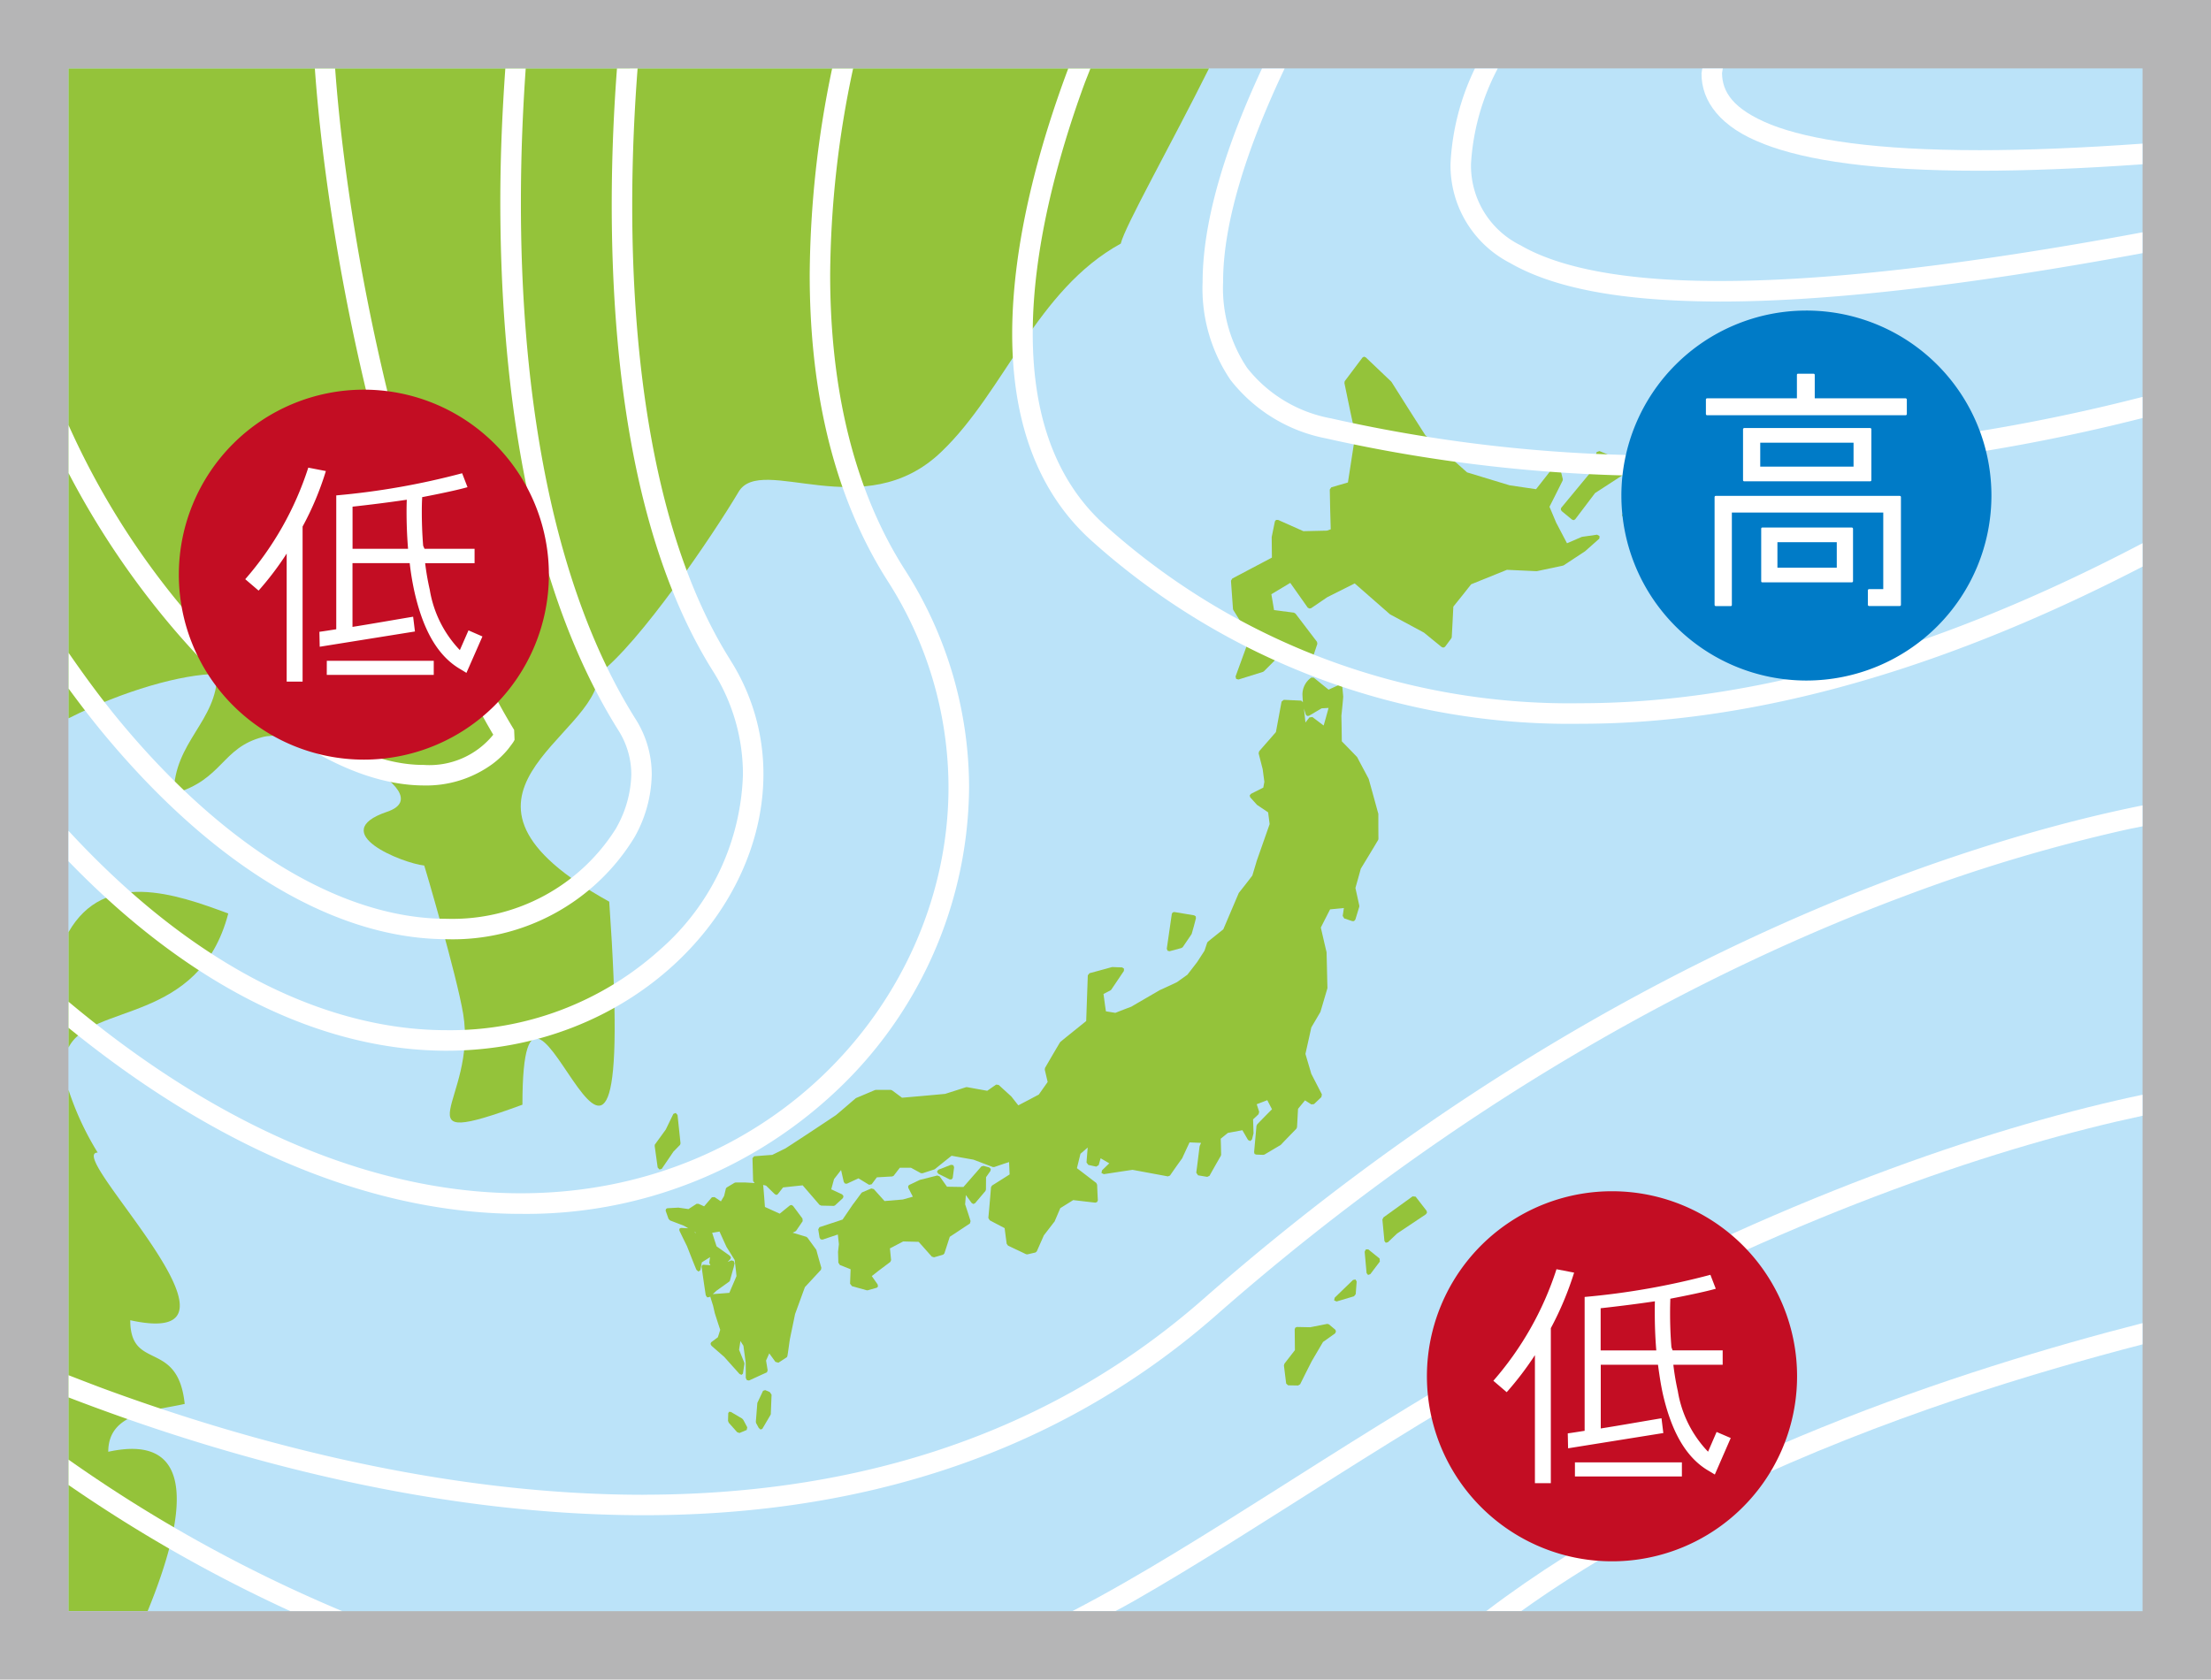 <svg xmlns="http://www.w3.org/2000/svg" xmlns:xlink="http://www.w3.org/1999/xlink" width="164.514" height="125" viewBox="0 0 164.514 125"><defs><clipPath id="a"><rect width="164.514" height="125" fill="none"/></clipPath></defs><rect width="164.514" height="125" fill="#b5b5b6"/><rect width="154.329" height="114.816" transform="translate(5.092 5.092)" fill="#bbe3f9"/><g clip-path="url(#a)"><path d="M314.082,95.126l.064.119.762.627.12.048.119-.056c.5-.663.992-1.314,1.485-1.962q1.418-.93,2.819-1.831l.056-.143-.128-.151c-.81-.338-1.621-.671-2.423-1l-.206.075c-.143.493-.294.993-.437,1.489q-1.084,1.323-2.208,2.669Z" transform="translate(-197.947 -57.208)" fill="#94c33a"/><path d="M189.5,235.531l.143-.008.079-.115.1-.791-.064-.15-.167-.028-.945.369-.1.143.1.155Z" transform="translate(-118.83 -147.752)" fill="#94c33a"/><path d="M177.494,234.883l-.111-.111-.429-.119-.159.044c-.445.512-.9,1.021-1.335,1.529-.413-.008-.818-.016-1.223-.02l-.548-.771-.175-.064c-.429.108-.858.219-1.295.326l-.024.011-.779.369-.071.091.016.128.334.652-.747.21c-.445.043-.906.079-1.359.115l-.8-.89-.183-.048-.683.29-.048.039-.6.811-.008,0c-.262.393-.532.786-.8,1.176-.572.191-1.152.382-1.723.568l-.088.159.1.62.079.126.143.02c.373-.123.763-.251,1.136-.382l.079.719-.064.576.024.8.112.174.8.318-.04,1.076.143.183c.366.1.723.2,1.1.306l.071,0,.676-.191.087-.091-.024-.151-.437-.624.468-.369.913-.687.056-.131-.087-.874.985-.516c.381.008.762.02,1.152.028.326.365.651.727.977,1.1l.167.052.683-.2.088-.091c.135-.409.27-.822.4-1.235q.739-.494,1.5-.993l.048-.179c-.127-.421-.27-.834-.405-1.247l.055-.687.429.588.127.075.127-.055.771-.91.04-.107.008-.922.325-.464Z" transform="translate(-103.773 -147.887)" fill="#94c33a"/><path d="M133.634,226.379l.032-.108c-.08-.711-.151-1.406-.223-2.113l-.135-.151-.175.071c-.183.389-.381.775-.564,1.164-.278.381-.548.758-.818,1.128l-.008.1c.072.532.143,1.06.223,1.6l.135.147.167-.048c.286-.429.588-.854.874-1.287Z" transform="translate(-83.03 -141.179)" fill="#94c33a"/><path d="M234.988,186.483l.882-.238.1-.063.651-.958.024-.056c.112-.377.215-.766.31-1.143l-.016-.139-.119-.076c-.484-.084-.977-.167-1.478-.246l-.119.032-.064.111c-.128.866-.254,1.72-.374,2.59l.056.147Z" transform="translate(-147.968 -115.689)" fill="#94c33a"/><path d="M152.788,279.791l-.159.052-.4.849-.024.048c-.04.469-.08.93-.111,1.4l.016.1.2.369.128.115.135-.047.627-1.065.008-.064c.024-.473.04-.945.055-1.418l-.135-.195Z" transform="translate(-95.853 -176.335)" fill="#94c33a"/><path d="M147.551,284.657l-.835-.492-.135-.012-.063.1-.016.576.055.139.62.7.175.064.54-.226.04-.2-.294-.552Z" transform="translate(-92.332 -179.084)" fill="#94c33a"/><path d="M273.836,85.2l-.032.008-1.088.469c-.27-.512-.54-1.025-.81-1.542-.158-.389-.334-.791-.493-1.175.334-.647.652-1.3.977-1.946l.016-.1-.246-1.005-.135-.143-.167.044c-.468.608-.961,1.223-1.445,1.843-.66-.1-1.311-.19-1.97-.29-1.057-.322-2.114-.647-3.162-.961-1.04-.922-2.081-1.847-3.106-2.765-.842-1.319-1.684-2.637-2.511-3.956l-.031-.039c-.628-.6-1.255-1.2-1.891-1.8l-.127-.051-.112.059c-.437.584-.882,1.172-1.326,1.764l-.024.135c.262,1.287.532,2.57.81,3.857-.183,1.184-.358,2.359-.548,3.547-.413.119-.826.238-1.239.362l-.111.163q.023,1.484.071,2.96l-.286.1c-.58.008-1.16.02-1.748.04-.627-.282-1.263-.56-1.883-.838h-.151l-.087.107c-.08.4-.159.779-.238,1.168v.036c0,.5.008,1,.016,1.493-.985.513-1.962,1.037-2.947,1.557l-.1.163c.048.7.1,1.4.151,2.105l.023.075c.413.667.826,1.327,1.248,1.982-.366.993-.723,1.982-1.08,2.967l.048.183.175.04c.6-.191,1.215-.382,1.819-.568l.071-.047c.556-.56,1.112-1.12,1.677-1.677.58.227,1.168.457,1.755.691h.143l.079-.1.318-.95-.024-.151c-.54-.7-1.073-1.4-1.6-2.1l-.119-.072c-.493-.063-.985-.131-1.477-.19-.064-.4-.135-.791-.2-1.184.468-.286.937-.564,1.406-.842.437.612.874,1.231,1.3,1.843l.119.064.127-.02c.4-.274.8-.548,1.208-.822.683-.342,1.358-.679,2.041-1.025q1.311,1.144,2.613,2.288l.04.027c.834.445,1.676.9,2.5,1.347.437.358.874.715,1.311,1.069l.127.048.128-.06.46-.619.04-.084c.048-.762.08-1.521.119-2.288.445-.556.89-1.1,1.327-1.664.882-.362,1.772-.715,2.662-1.076.715.036,1.454.071,2.177.1l.048,0c.643-.135,1.3-.274,1.946-.413l.056-.024c.524-.35,1.049-.691,1.581-1.041l.016-.012,1.056-.937.008-.187-.183-.1c-.373.048-.747.108-1.12.159" transform="translate(-156.12 -45.246)" fill="#94c33a"/><path d="M280.651,240.816l-.223-.02c-.723.517-1.445,1.045-2.169,1.566l-.08.159c.056.536.1,1.068.152,1.6l.1.127.159-.039.683-.647c.707-.477,1.43-.958,2.145-1.434l.079-.115-.024-.135Z" transform="translate(-175.32 -151.759)" fill="#94c33a"/><path d="M327.676,101.2h-.182l-1.033.815-.048.123.071.127.485.389.182.032c.508-.21,1.017-.409,1.518-.616l.079-.135-.095-.147Z" transform="translate(-205.718 -63.782)" fill="#94c33a"/><path d="M338.676,77.685c-.358-.373-.715-.743-1.072-1.116l-.214-.051c-.644.469-1.3.937-1.955,1.422l-.9.441.2-.258-.008-.171-.151-.107-.866-.139-.135.06c-.183.409-.381.814-.572,1.224-.485.727-.977,1.469-1.47,2.212l-.016.02c-.23.468-.469.937-.707,1.414l-.016.071.079.858.112.167.19-.02c.739-.794,1.478-1.585,2.185-2.359l.031-.02.564-1.017c.413-.226.826-.449,1.231-.667.667-.369,1.334-.727,1.994-1.085.508-.215,1-.429,1.493-.639l.072-.1Z" transform="translate(-208.481 -48.224)" fill="#94c33a"/><path d="M261.7,266.5l-.119-.032c-.421.083-.85.171-1.271.25l-.993-.02-.119.056-.04.123c0,.516.008,1.033.016,1.545l-.779,1.005-.039.135q.083.673.167,1.347l.143.131.747.013.151-.092c.286-.576.572-1.156.866-1.724.278-.477.557-.949.835-1.422l.9-.64.064-.139-.04-.128Z" transform="translate(-162.823 -167.941)" fill="#94c33a"/><path d="M269.876,257.558c-.461.445-.913.882-1.366,1.323l-.04.2.183.08c.429-.131.866-.258,1.295-.386l.127-.159.072-.937-.088-.155Z" transform="translate(-169.201 -162.301)" fill="#94c33a"/><path d="M186.961,148.463l.016-.091c-.008-.627-.008-1.244-.008-1.871l-.016-.04c-.231-.842-.461-1.684-.7-2.538l-.016-.032c-.271-.52-.556-1.037-.826-1.561l-.024-.04c-.374-.393-.755-.782-1.136-1.171-.008-.632-.016-1.259-.032-1.891.048-.468.1-.941.135-1.414v-.036l-.064-.719-.087-.127-.151-.016-.786.357c-.366-.294-.731-.592-1.1-.889l-.183-.012a1.54,1.54,0,0,0-.659,1.33l.031.508-.119-.119-1.3-.06-.166.131c-.143.755-.278,1.513-.422,2.268-.413.481-.834.953-1.247,1.43l-.039.155c.1.389.2.778.3,1.171l.127.949-.08.429-.913.461-.1.119.039.143.508.564.032.02.795.536.111.874q-.488,1.394-.977,2.784v.016l-.31,1.029c-.326.429-.652.846-.994,1.275l-.023.039q-.572,1.347-1.144,2.689c-.389.309-.762.608-1.144.917l-.055.075-.2.6-.548.846-.723.937-.778.556c-.413.2-.826.386-1.231.572l-.024.007c-.707.413-1.43.827-2.136,1.244-.4.15-.8.305-1.192.461l-.7-.112c-.072-.429-.119-.857-.183-1.291l.524-.274.055-.047c.31-.465.628-.93.938-1.394l.008-.171-.135-.092-.707-.027h-.048c-.564.159-1.12.309-1.676.457l-.127.159c-.04,1.132-.079,2.272-.119,3.4-.643.525-1.287,1.029-1.914,1.549l-.04.047c-.373.628-.747,1.267-1.112,1.9l-.016.127.214.914-.66.937c-.508.27-1.017.541-1.525.8l-.5-.636-.024-.028-.937-.854-.191-.024-.659.46c-.493-.091-1-.179-1.493-.27l-.08,0c-.517.171-1.041.334-1.557.5-1.072.1-2.145.195-3.21.286l-.731-.544-.1-.039c-.373,0-.747,0-1.128,0l-.056.012c-.468.2-.921.393-1.39.588l-.04.024c-.493.417-.977.842-1.47,1.255-1.263.842-2.51,1.669-3.757,2.475l-.985.485c-.445.028-.9.068-1.343.1l-.127.139c.016.568.032,1.14.048,1.708l.111.147-.731-.044h-.683l-.079.024-.588.353-.055.071-.135.56-.238.4-.468-.318-.2.013-.58.675-.413-.186-.151,0-.6.389-.707-.1-.031-.008-.85.047-.088.06-.024.12.215.607.111.119,1.025.393.334.191-.548-.028-.119.068.008.139c.183.381.373.77.564,1.155.23.58.453,1.168.7,1.756l.151.132.143-.1.111-.588.612-.386-.064.425.088.179-.524-.04-.1.04-.032.111c.1.707.2,1.414.31,2.121l.1.155.167-.012.064-.051.214.687.119.512v.016c.135.421.27.846.413,1.267l-.175.552-.508.381-.04.119.072.135.945.823c.382.429.763.853,1.144,1.279l.151.063.1-.095.112-.735-.016-.091-.382-.942.1-.655.223.353c.056.409.111.823.167,1.231.008.386.008.775.008,1.164l.08.159.159.032c.444-.2.882-.409,1.334-.608l.055-.151-.119-.727.238-.536.46.635.223.06.627-.409.04-.087c.071-.413.119-.83.183-1.247.127-.627.262-1.255.389-1.882.247-.668.485-1.335.731-2l1.192-1.287.032-.146c-.127-.445-.254-.886-.373-1.335l-.04-.059-.619-.85-.088-.067-1.017-.306.207-.1.055-.048.485-.711-.016-.194-.7-.938-.111-.072-.119.028-.763.619-1.1-.5c-.04-.532-.079-1.065-.127-1.6l-.016-.04.223.051.651.636.128.06.1-.06.389-.5c.484-.052.977-.107,1.461-.155.413.484.834.961,1.248,1.45l.135.06.937.02.088-.04.588-.544.04-.143-.1-.131-.811-.377.207-.759.524-.675.2.882.087.123.143.013.866-.4.787.48.191-.036.389-.52c.381-.02.763-.044,1.136-.063l.111-.048.461-.6.834,0,.731.4.127.008.858-.278.056-.024c.413-.334.826-.668,1.247-1,.54.1,1.08.194,1.628.29l1.438.548h.111c.365-.124.723-.247,1.1-.369l.04.921c-.437.282-.874.552-1.311.83l-.072.119c-.063.762-.127,1.525-.2,2.291l.1.171c.373.2.739.39,1.112.584.048.386.1.771.151,1.16l.1.142c.445.215.9.425,1.343.64l.1.012.6-.139.1-.087c.175-.4.35-.786.524-1.188l.771-1,.031-.036.421-.989.961-.6c.548.063,1.1.131,1.652.19l.128-.048.055-.123c-.023-.389-.039-.782-.055-1.164l-.064-.131c-.484-.369-.961-.739-1.438-1.1l.262-1.069.54-.468c-.032.369-.064.743-.088,1.116l.135.179.588.127.183-.115.143-.508.643.377-.54.524-.04.195.175.088c.715-.108,1.422-.219,2.137-.322.874.163,1.748.322,2.63.488l.158-.064c.3-.441.612-.878.922-1.307l.008-.032c.175-.378.349-.755.524-1.128l.857.036-.095.214-.016.048c-.08.651-.159,1.31-.247,1.958l.135.195.683.115.167-.079c.278-.5.564-1,.85-1.5l.016-.088c-.008-.389-.016-.778-.031-1.172l.532-.433,1.081-.2.421.727.167.079.127-.123.112-.445v-.052l-.032-.993.406-.381.048-.179-.183-.568.786-.3.35.676q-.561.56-1.1,1.12l-.055.111c-.056.651-.119,1.307-.175,1.962l.032.131.119.048.517.02.1-.02,1.152-.683.048-.024c.389-.409.779-.81,1.175-1.215l.048-.108c.032-.464.048-.921.079-1.378l.517-.628.468.3.2-.02.548-.52.04-.206-.787-1.525c-.142-.493-.294-.985-.437-1.485.143-.652.294-1.311.437-1.97.214-.369.437-.739.652-1.113l.023-.035.524-1.772v-.051c-.023-.866-.039-1.728-.063-2.6v-.028c-.151-.612-.286-1.227-.429-1.835.23-.453.46-.906.691-1.354l1.025-.1-.087.588.111.187.6.2.128,0,.1-.108.294-.965v-.087l-.287-1.307c.136-.477.271-.957.4-1.434.437-.719.874-1.434,1.3-2.153m-50.81,29.282-.064-.1.08.044Zm2.526,4.437c-.413.035-.818.063-1.231.095l.27-.25.953-.683.048-.063.27-.965.008-.011.071-.33-.071-.167-.175-.04-.27.115.207-.214.039-.131-.087-.119-.985-.7-.326-1.005.548-.091c.167.369.334.742.508,1.116l.007.02.612.977c.048.409.1.806.135,1.2-.175.42-.358.834-.532,1.248m44.217-42.227-.834-.628-.222.028-.294.381-.111-1.037.135.449.1.1.135-.012.945-.556.516-.032c-.119.441-.238.874-.365,1.307" transform="translate(-84.411 -85.948)" fill="#94c33a"/><path d="M274.884,251.467l-.183,0-.088.171c.047.529.1,1.065.143,1.593l.112.139.167-.063.707-.934-.016-.227Z" transform="translate(-173.073 -158.482)" fill="#94c33a"/><path d="M25.677,181.115c-3.924-1.465-9.215-3.289-11.884,1.387v8.587c1.661-3.329,9.724-1.7,11.884-9.974" transform="translate(-8.693 -113.129)" fill="#94c33a"/><path d="M16.748,246.308c0-2.932,3.32-3.031,5.688-3.563-.508-4.858-4.051-2.391-4.051-6.228,10.478,2.3-4.981-12.477-2.423-12.477a21.6,21.6,0,0,1-2.169-4.663v38.783H19.68c2.9-7.082,3.734-13.315-2.931-11.853" transform="translate(-8.693 -138.261)" fill="#94c33a"/><path d="M13.793,13.793v48.36c4.06-2.054,8.476-3.3,11.058-3.3,0,3.5-3.225,5.06-3.225,8.909,3.662-1.049,3.543-3.416,6.618-4.218,3.193-.83,13.545,4.127,9.247,5.565-4.583,1.561,1.176,3.829,2.765,4,0-.071,2.415,8.131,2.9,11.038,1.08,6.446-5.116,10.252,4.409,6.761,0-17.187,8.834,18.775,6.459-15.11-14.332-7.932-.8-12.2-.8-16.945,3.019-2.22,8.54-10.371,10.422-13.548,1.684-2.88,9.35,2.57,15.11-3.007,4.687-4.484,7.054-12.027,13.33-15.475.294-1.275,3.718-7.324,6.562-13.032Z" transform="translate(-8.693 -8.693)" fill="#94c33a"/><path d="M56.572,213.421c-14.879,0-29.313-3.916-40.014-7.841-.961-.354-1.859-.707-2.765-1.056v1.652c10.963,4.218,26.534,8.762,42.779,8.766,14.681.008,29.933-3.746,42.644-14.911,19.129-16.8,37.591-26.1,51.271-31.2a122.685,122.685,0,0,1,16.412-4.91c.453-.1.8-.159,1.208-.246v-1.557c-10.947,2.192-39.578,10.121-69.9,36.753-12.377,10.868-27.2,14.534-41.635,14.546" transform="translate(-8.693 -102.176)" fill="#fff"/><path d="M74.708,51.881a28.481,28.481,0,0,1,4.56,15.4c0,15.61-13.012,30.219-31.832,30.219-9.9,0-21.473-4.063-33.643-14.256v1.942c12.035,9.787,23.586,13.846,33.643,13.846a33.625,33.625,0,0,0,24.055-9.7A31.316,31.316,0,0,0,80.8,67.281,30.057,30.057,0,0,0,76,51.063c-4.186-6.578-5.537-14.514-5.537-21.922a74.917,74.917,0,0,1,1.708-15.348H70.609a76.606,76.606,0,0,0-1.668,15.348c0,7.587,1.367,15.812,5.768,22.74" transform="translate(-8.693 -8.693)" fill="#fff"/><path d="M45.395,63.372a6.108,6.108,0,0,1-5.18,2.248c-4.949.028-11.5-4.043-17.643-11.356A58.344,58.344,0,0,1,13.793,40.33V43.9A62.181,62.181,0,0,0,21.4,55.249c6.316,7.471,13.044,11.876,18.812,11.9a8.352,8.352,0,0,0,5.116-1.593,6.6,6.6,0,0,0,1.175-1.116l.294-.389.079-.115L46.9,63.9l.008,0-.008,0,.032-.056.048-.088-.032-.742C39.612,51.035,34.718,28.8,33.63,13.793H32.12c1.073,15.07,5.839,37.051,13.275,49.579" transform="translate(-8.693 -8.693)" fill="#fff"/><path d="M54.6,13.793c-.215,2.84-.39,6.3-.39,10.148.008,11.043,1.4,24.933,7.523,34.684a14.356,14.356,0,0,1,2.24,7.7,18.04,18.04,0,0,1-6.188,13.06,23.3,23.3,0,0,1-15.865,5.978c-8.294,0-18.192-4.075-28.13-14.84v2.268c9.788,10.113,19.646,14.1,28.13,14.1,13.632-.008,23.562-10.14,23.578-20.571a15.773,15.773,0,0,0-2.47-8.512v-.008c-5.847-9.267-7.3-22.962-7.293-33.866,0-3.837.183-7.309.4-10.148Z" transform="translate(-8.693 -8.693)" fill="#fff"/><path d="M209.5,13.793h-1.652c-2.034,5.426-4.163,12.746-4.171,19.733,0,5.8,1.493,11.439,5.894,15.4a53.206,53.206,0,0,0,36.4,13.632c11.615,0,25.493-3.245,41.81-11.694V49.121c-16.445,8.635-30.323,11.908-41.81,11.908A51.641,51.641,0,0,1,210.592,47.79c-3.964-3.563-5.386-8.7-5.386-14.263,0-6.391,1.9-13.255,3.813-18.506.167-.449.318-.806.477-1.228" transform="translate(-128.363 -8.693)" fill="#fff"/><path d="M347.909,266.31c-13.386,3.428-33.945,10.113-48.824,21.429h2.605C311.4,280.788,323.33,275.6,334.031,272c5.06-1.7,9.771-3.043,13.878-4.108Z" transform="translate(-188.495 -167.839)" fill="#fff"/><path d="M347.012,19.4c3.2,1.252,8.246,2,16.071,2,3.472,0,7.5-.155,12.123-.48V19.382c-4.647.334-8.675.488-12.123.488-7.721,0-12.631-.766-15.514-1.9-2.892-1.168-3.623-2.475-3.647-3.829l.056-.349h-1.525l-.056.349c-.024,2.1,1.43,4.044,4.616,5.255" transform="translate(-215.792 -8.693)" fill="#fff"/><path d="M41.931,78.593A15.825,15.825,0,0,0,55.9,71.01a9.8,9.8,0,0,0,1.287-4.675A7.676,7.676,0,0,0,56,62.232c-6.888-10.939-8.564-26.43-8.548-38.516,0-3.714.159-7.083.358-9.923H46.293c-.2,2.864-.373,6.169-.373,9.923.008,12.222,1.628,27.927,8.786,39.331a6.15,6.15,0,0,1,.961,3.289,8.455,8.455,0,0,1-1.1,3.936h.008a14.361,14.361,0,0,1-12.639,6.8c-7.586.008-16.158-5-24-14.311-1.5-1.779-2.852-3.622-4.139-5.485V59.94c.946,1.287,1.923,2.562,2.971,3.8,8.008,9.5,16.889,14.839,25.167,14.851" transform="translate(-8.693 -8.693)" fill="#fff"/><path d="M277.423,42.582a112.522,112.522,0,0,1-25.882-2.756,10.3,10.3,0,0,1-6.228-3.754,10.648,10.648,0,0,1-1.788-6.379c-.008-4.695,1.994-10.458,4.576-15.9h-1.684c-2.486,5.347-4.409,11-4.417,15.9a12.108,12.108,0,0,0,2.074,7.273,11.863,11.863,0,0,0,7.11,4.354,114.624,114.624,0,0,0,26.239,2.792,139.506,139.506,0,0,0,34.509-4.305V38.233a137.571,137.571,0,0,1-34.509,4.349" transform="translate(-152.518 -8.693)" fill="#fff"/><path d="M293.7,13.793a18.305,18.305,0,0,0-1.811,7.074,8.162,8.162,0,0,0,4.432,7.4c3.162,1.823,8.1,2.856,15.634,2.868,7.563,0,17.779-1.077,31.419-3.6V25.983c-13.72,2.554-23.936,3.623-31.419,3.623-7.4.008-12.106-1.057-14.863-2.661a6.606,6.606,0,0,1-3.678-6.077,17.386,17.386,0,0,1,1.986-7.074Z" transform="translate(-183.96 -8.693)" fill="#fff"/><path d="M252.871,238.376c17.477-9.465,32.4-14.3,42.557-16.468v-1.565C285.1,222.516,269.95,227.4,252.14,237.03c-13.02,7.046-23.053,14.248-32.515,19.657q-1.919,1.1-3.813,2.082h3.2c.46-.246.913-.488,1.374-.751,9.565-5.469,19.55-12.647,32.483-19.642" transform="translate(-136.013 -138.869)" fill="#fff"/><path d="M34.146,305.056a107.11,107.11,0,0,1-20.353-11.269v1.887a108.769,108.769,0,0,0,16.492,9.382Z" transform="translate(-8.693 -185.156)" fill="#fff"/><path d="M353.8,76.276A13.767,13.767,0,1,1,340.03,62.509,13.765,13.765,0,0,1,353.8,76.276" transform="translate(-205.624 -39.396)" fill="#007bc7"/><path d="M361.159,106.176h-6.68l-.056.024-.016.055v3.928l.016.052.056.02h6.68l.056-.02.024-.052v-3.928l-.024-.055Zm-5.545,1.092h4.416v1.895h-4.416Z" transform="translate(-223.361 -66.916)" fill="#fff"/><path d="M358.8,99.806H345.1l-.055.02-.023.056v8.052l.023.051.055.024h1.136l.056-.024.016-.051v-6.888h11.265v5.7h-1.065l-.056.023-.024.052v1.109l.024.051.056.024h2.3l.056-.024.024-.051V99.881l-.024-.056Z" transform="translate(-217.445 -62.902)" fill="#fff"/><path d="M360.224,90.116l.056-.02.024-.056V86.228l-.024-.052-.056-.024h-9.39l-.056.024-.024.052v3.813l.024.056.056.02Zm-1.247-1.092h-6.943V87.241h6.943Z" transform="translate(-221.06 -54.296)" fill="#fff"/><path d="M358.2,77.072l-.055-.024h-6.768V75.293l-.024-.055-.056-.02h-1.175l-.056.02-.016.055v1.756h-6.7l-.048.024-.024.052v1.108l.024.052.048.024h14.8l.055-.024.024-.052V77.124Z" transform="translate(-216.347 -47.405)" fill="#fff"/><path d="M63.521,92.2A13.767,13.767,0,1,1,49.754,78.429,13.768,13.768,0,0,1,63.521,92.2" transform="translate(-22.68 -49.429)" fill="#c30d23"/><path d="M54.038,94.123l-.008.036a23.6,23.6,0,0,1-4.679,8.266l.993.85a22.534,22.534,0,0,0,2.09-2.757v9.529h1.184V98.508a22.28,22.28,0,0,0,1.732-4.131Zm11.924,12.111-.643,1.469a8.483,8.483,0,0,1-2.24-4.5,18.883,18.883,0,0,1-.342-1.97h3.678v-1.069H62.689l-.1-.23c-.079-.965-.1-1.847-.1-2.518,0-.413.008-.751.024-.985V96.32c1.152-.223,2.59-.517,3.376-.743l-.4-1.036a55.17,55.17,0,0,1-9.366,1.648v9.962c-.453.071-.874.139-1.255.19l.024,1.112,7.086-1.136-.135-1.1c-1.541.258-3.114.536-4.512.758v-4.747h4.257a20.429,20.429,0,0,0,.373,2.224c.524,2.252,1.438,4.48,3.3,5.612l.548.334L67,106.687Zm-4.5-6.07H57.335V97.027c1.231-.135,2.772-.326,4.035-.516-.008.238-.016.536-.016.905,0,.731.024,1.681.111,2.737Zm-6.045,9.382h7.96V108.5H55.42Z" transform="translate(-31.103 -59.32)" fill="#fff"/><path d="M314.682,253.534a13.771,13.771,0,1,1-13.767-13.767,13.768,13.768,0,0,1,13.767,13.767" transform="translate(-180.967 -151.111)" fill="#c30d23"/><path d="M305.2,255.46l-.008.036a23.678,23.678,0,0,1-4.687,8.266l.993.85a23.453,23.453,0,0,0,2.1-2.757v9.529h1.184V259.845a23.691,23.691,0,0,0,1.732-4.131Zm11.916,12.111-.636,1.47a8.495,8.495,0,0,1-2.248-4.5,18.828,18.828,0,0,1-.334-1.97h3.67V261.5h-3.726l-.087-.23c-.08-.965-.1-1.847-.1-2.518,0-.413.008-.751.016-.985v-.111c1.16-.223,2.59-.517,3.384-.743l-.4-1.037a55.257,55.257,0,0,1-9.358,1.648v9.962c-.453.071-.874.139-1.255.19l.024,1.112,7.086-1.136-.135-1.1c-1.549.258-3.114.537-4.52.759V262.57h4.258c.1.731.206,1.478.373,2.224.524,2.252,1.446,4.48,3.3,5.612l.556.334,1.184-2.717Zm-4.488-6.069h-4.139v-3.138c1.231-.135,2.772-.326,4.036-.517-.008.238-.008.537-.008.906,0,.731.024,1.68.111,2.737Zm-6.053,9.382h7.959v-1.049h-7.959Z" transform="translate(-189.389 -161.001)" fill="#fff"/></g></svg>